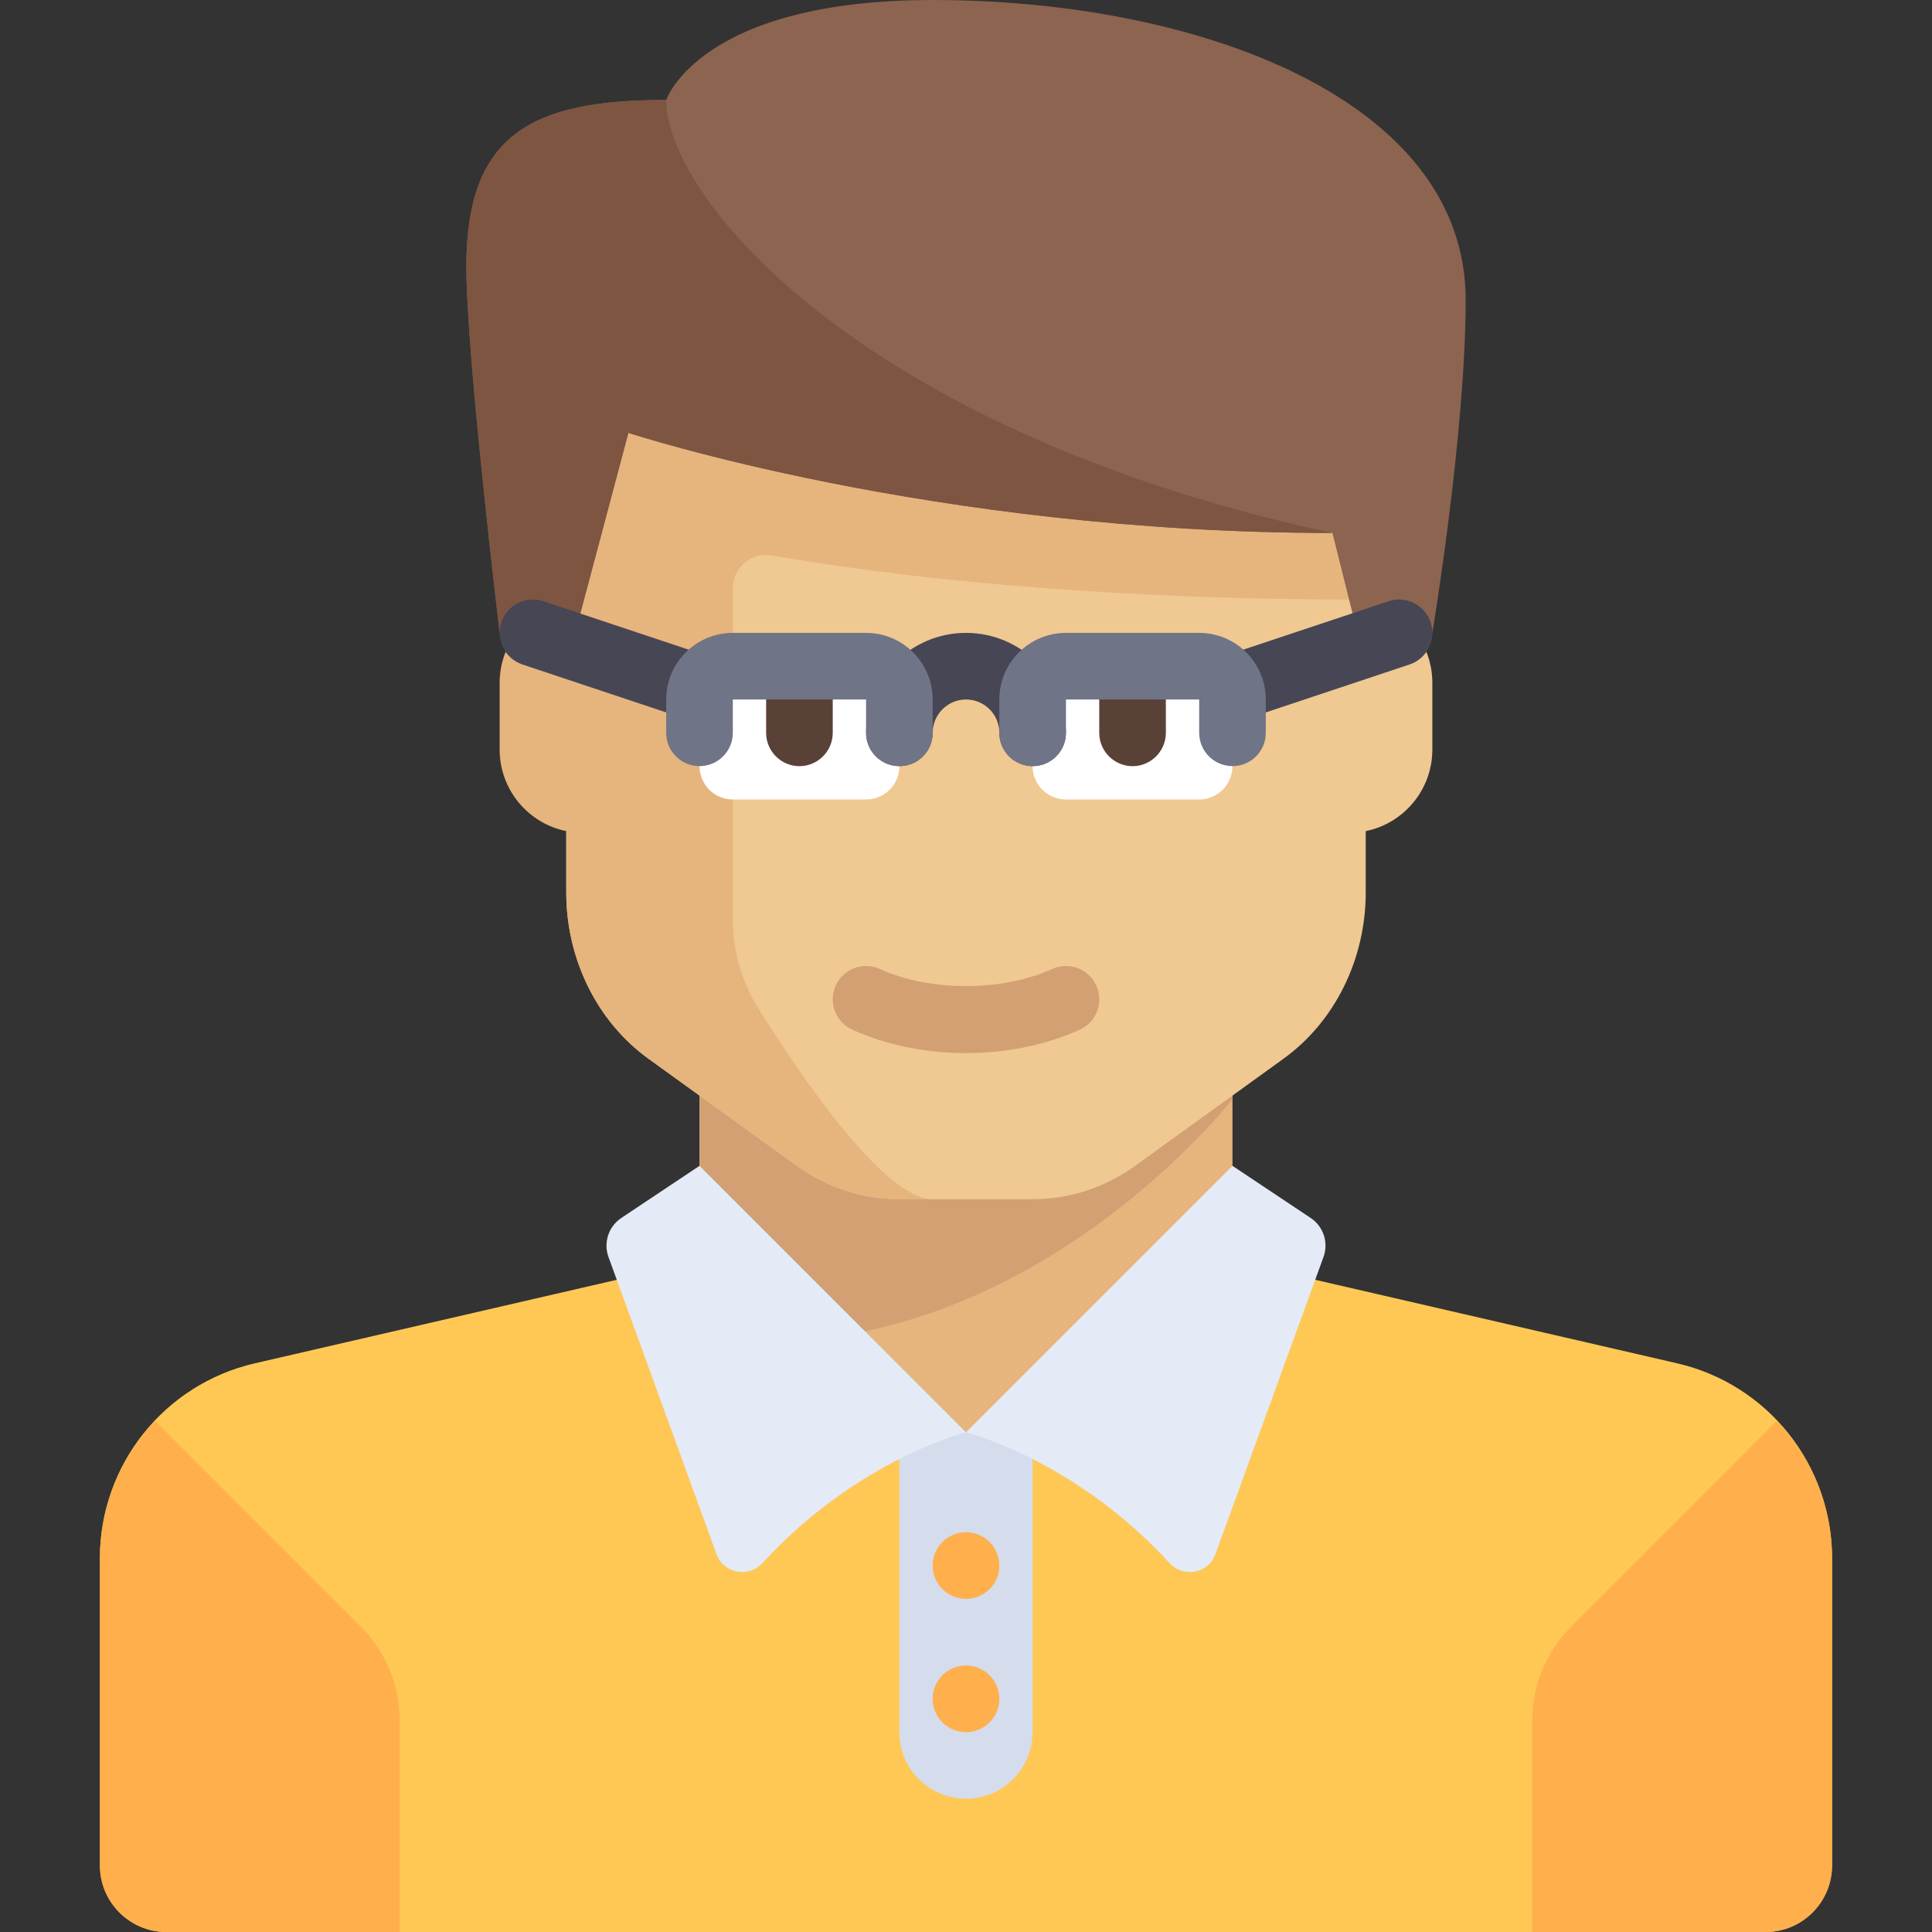 <svg width="171" height="171" viewBox="0 0 171 171" fill="none" xmlns="http://www.w3.org/2000/svg">
<rect x="0" y="0" width="171" height="171" fill="#333333" stroke="none"/>
<g clip-path="url(#clip0_637_224)">
<path d="M85.499 106.141L22.556 120.666C14.53 122.518 8.844 129.665 8.844 137.903V165.106C8.844 168.363 11.484 171.002 14.74 171.002H156.258C159.514 171.002 162.154 168.363 162.154 165.106V137.903C162.154 129.665 156.468 122.518 148.442 120.666L85.499 106.141Z" fill="#FFC855"/>
<path d="M109.086 94.344H61.914V126.775H109.086V94.344Z" fill="#E6B47D"/>
<path d="M61.914 94.344V118.412C89.814 122.062 109.086 97.292 109.086 97.292V94.344H61.914Z" fill="#D2A073"/>
<path d="M120.88 53.221V35.383H50.121V78.984C50.121 84.899 52.85 90.422 57.392 93.703L70.501 103.17C73.183 105.107 76.335 106.141 79.559 106.141H91.443C94.666 106.141 97.818 105.108 100.5 103.17L113.609 93.703C118.151 90.422 120.88 84.899 120.88 78.984V73.562C124.244 72.879 126.776 69.905 126.776 66.34V60.443C126.777 56.877 124.244 53.904 120.88 53.221Z" fill="#F0C891"/>
<path d="M68.314 49.154C78.115 50.868 95.629 53.073 120.878 53.073V35.383H50.119V53.221C46.755 53.904 44.223 56.878 44.223 60.443V66.34C44.223 69.905 46.755 72.879 50.119 73.562V78.984C50.119 84.899 52.848 90.422 57.39 93.703L70.499 103.17C73.181 105.107 76.333 106.141 79.557 106.141H82.55C78.247 106.141 70.801 95.147 67.094 89.207C65.629 86.861 64.861 84.17 64.861 81.404V52.057C64.861 50.221 66.505 48.838 68.314 49.154Z" fill="#E6B47D"/>
<path d="M82.553 0C61.916 0 58.967 8.845 58.967 8.845C47.174 8.845 41.277 11.793 41.277 23.586C41.277 31.51 44.226 56.017 44.226 56.017L50.122 58.966L55.618 38.312C55.618 38.312 82.553 47.172 117.933 47.172L120.881 58.965L126.778 56.017C126.778 56.017 129.726 38.327 129.726 26.534C129.726 8.845 106.14 0 82.553 0Z" fill="#8C6450"/>
<path d="M58.967 8.844C47.174 8.844 41.277 11.792 41.277 23.585C41.277 31.509 44.226 56.016 44.226 56.016L50.122 58.965L55.618 38.31C55.618 38.31 82.553 47.171 117.933 47.171C76.657 38.327 58.967 17.689 58.967 8.844Z" fill="#7D5541"/>
<path d="M64.862 64.861C64.554 64.861 64.239 64.812 63.929 64.708L46.239 58.812C44.695 58.296 43.86 56.627 44.375 55.082C44.89 53.538 46.557 52.695 48.105 53.218L65.795 59.114C67.339 59.629 68.174 61.299 67.659 62.844C67.247 64.079 66.097 64.861 64.862 64.861Z" fill="#464655"/>
<path d="M106.137 64.861C104.902 64.861 103.751 64.079 103.34 62.844C102.824 61.299 103.659 59.629 105.204 59.114L122.894 53.218C124.441 52.695 126.109 53.538 126.624 55.082C127.139 56.627 126.304 58.296 124.76 58.812L107.07 64.708C106.76 64.812 106.445 64.861 106.137 64.861Z" fill="#464655"/>
<path d="M85.501 93.207C81.905 93.207 78.425 92.491 75.438 91.137C73.955 90.464 73.298 88.716 73.971 87.233C74.643 85.748 76.39 85.091 77.874 85.765C82.331 87.786 88.671 87.786 93.128 85.765C94.615 85.091 96.36 85.751 97.031 87.233C97.703 88.716 97.047 90.464 95.564 91.137C92.575 92.491 89.096 93.207 85.501 93.207Z" fill="#D2A073"/>
<path d="M76.656 70.762H64.862C63.234 70.762 61.914 69.442 61.914 67.814V61.917C61.914 60.289 63.234 58.969 64.862 58.969H76.656C78.284 58.969 79.604 60.289 79.604 61.917V67.814C79.604 69.442 78.284 70.762 76.656 70.762Z" fill="white"/>
<path d="M70.757 67.814C69.135 67.814 67.809 66.487 67.809 64.866V61.917C67.809 60.296 69.135 58.969 70.757 58.969C72.379 58.969 73.705 60.295 73.705 61.917V64.866C73.705 66.487 72.379 67.814 70.757 67.814Z" fill="#5A4137"/>
<path d="M94.343 70.762H106.136C107.764 70.762 109.084 69.442 109.084 67.814V61.917C109.084 60.289 107.764 58.969 106.136 58.969H94.343C92.715 58.969 91.394 60.289 91.394 61.917V67.814C91.395 69.442 92.715 70.762 94.343 70.762Z" fill="white"/>
<path d="M100.241 67.814C98.62 67.814 97.293 66.487 97.293 64.866V61.917C97.293 60.296 98.62 58.969 100.241 58.969C101.863 58.969 103.19 60.295 103.19 61.917V64.866C103.19 66.487 101.863 67.814 100.241 67.814Z" fill="#5A4137"/>
<path d="M91.398 67.809C89.77 67.809 88.45 66.489 88.45 64.861C88.45 63.235 87.127 61.912 85.501 61.912C83.876 61.912 82.553 63.235 82.553 64.861C82.553 66.489 81.233 67.809 79.605 67.809C77.977 67.809 76.656 66.489 76.656 64.861C76.656 59.983 80.624 56.016 85.501 56.016C90.378 56.016 94.346 59.983 94.346 64.861C94.346 66.489 93.026 67.809 91.398 67.809Z" fill="#464655"/>
<path d="M79.603 67.809C77.975 67.809 76.655 66.489 76.655 64.861V61.912H64.862V64.861C64.862 66.489 63.541 67.809 61.913 67.809C60.285 67.809 58.965 66.489 58.965 64.861V61.912C58.965 58.66 61.609 56.016 64.861 56.016H76.654C79.906 56.016 82.551 58.66 82.551 61.912V64.861C82.552 66.489 81.231 67.809 79.603 67.809Z" fill="#707487"/>
<path d="M109.087 67.809C107.459 67.809 106.139 66.489 106.139 64.861V61.912H94.346V64.861C94.346 66.489 93.026 67.809 91.398 67.809C89.769 67.809 88.449 66.489 88.449 64.861V61.912C88.449 58.66 91.094 56.016 94.346 56.016H106.139C109.391 56.016 112.035 58.66 112.035 61.912V64.861C112.036 66.489 110.716 67.809 109.087 67.809Z" fill="#707487"/>
<path d="M31.924 143.961L13.737 125.773C10.706 128.974 8.844 133.243 8.844 137.901V165.104C8.844 168.361 11.484 171.001 14.74 171.001H35.378V152.3C35.378 149.172 34.136 146.173 31.924 143.961Z" fill="#FFAF4B"/>
<path d="M139.075 143.961L157.262 125.773C160.293 128.974 162.155 133.243 162.155 137.901V165.104C162.155 168.361 159.516 171.001 156.259 171.001H135.621V152.3C135.62 149.172 136.863 146.173 139.075 143.961Z" fill="#FFAF4B"/>
<path d="M85.498 159.204C82.241 159.204 79.602 156.564 79.602 153.308V126.773H91.394V153.308C91.395 156.564 88.755 159.204 85.498 159.204Z" fill="#D5DCEC"/>
<path d="M61.912 103.188L85.499 126.774C85.499 126.774 75.877 129.179 67.498 138.335C66.262 139.685 64.042 139.275 63.416 137.555C60.904 130.652 55.812 116.639 53.857 111.257C53.393 109.979 53.863 108.554 54.994 107.8L61.912 103.188Z" fill="#E4EAF6"/>
<path d="M109.086 103.188L85.5 126.774C85.5 126.774 95.121 129.179 103.501 138.335C104.737 139.685 106.957 139.275 107.582 137.555C110.094 130.652 115.186 116.639 117.142 111.257C117.606 109.979 117.136 108.554 116.005 107.8L109.086 103.188Z" fill="#E4EAF6"/>
<path d="M85.499 153.311C87.128 153.311 88.448 151.991 88.448 150.362C88.448 148.734 87.128 147.414 85.499 147.414C83.871 147.414 82.551 148.734 82.551 150.362C82.551 151.991 83.871 153.311 85.499 153.311Z" fill="#FFAF4B"/>
<path d="M85.499 141.514C87.128 141.514 88.448 140.194 88.448 138.566C88.448 136.937 87.128 135.617 85.499 135.617C83.871 135.617 82.551 136.937 82.551 138.566C82.551 140.194 83.871 141.514 85.499 141.514Z" fill="#FFAF4B"/>
</g>
<defs>
<clipPath id="clip0_637_224">
<rect width="171" height="171" fill="white"/>
</clipPath>
</defs>
</svg>
